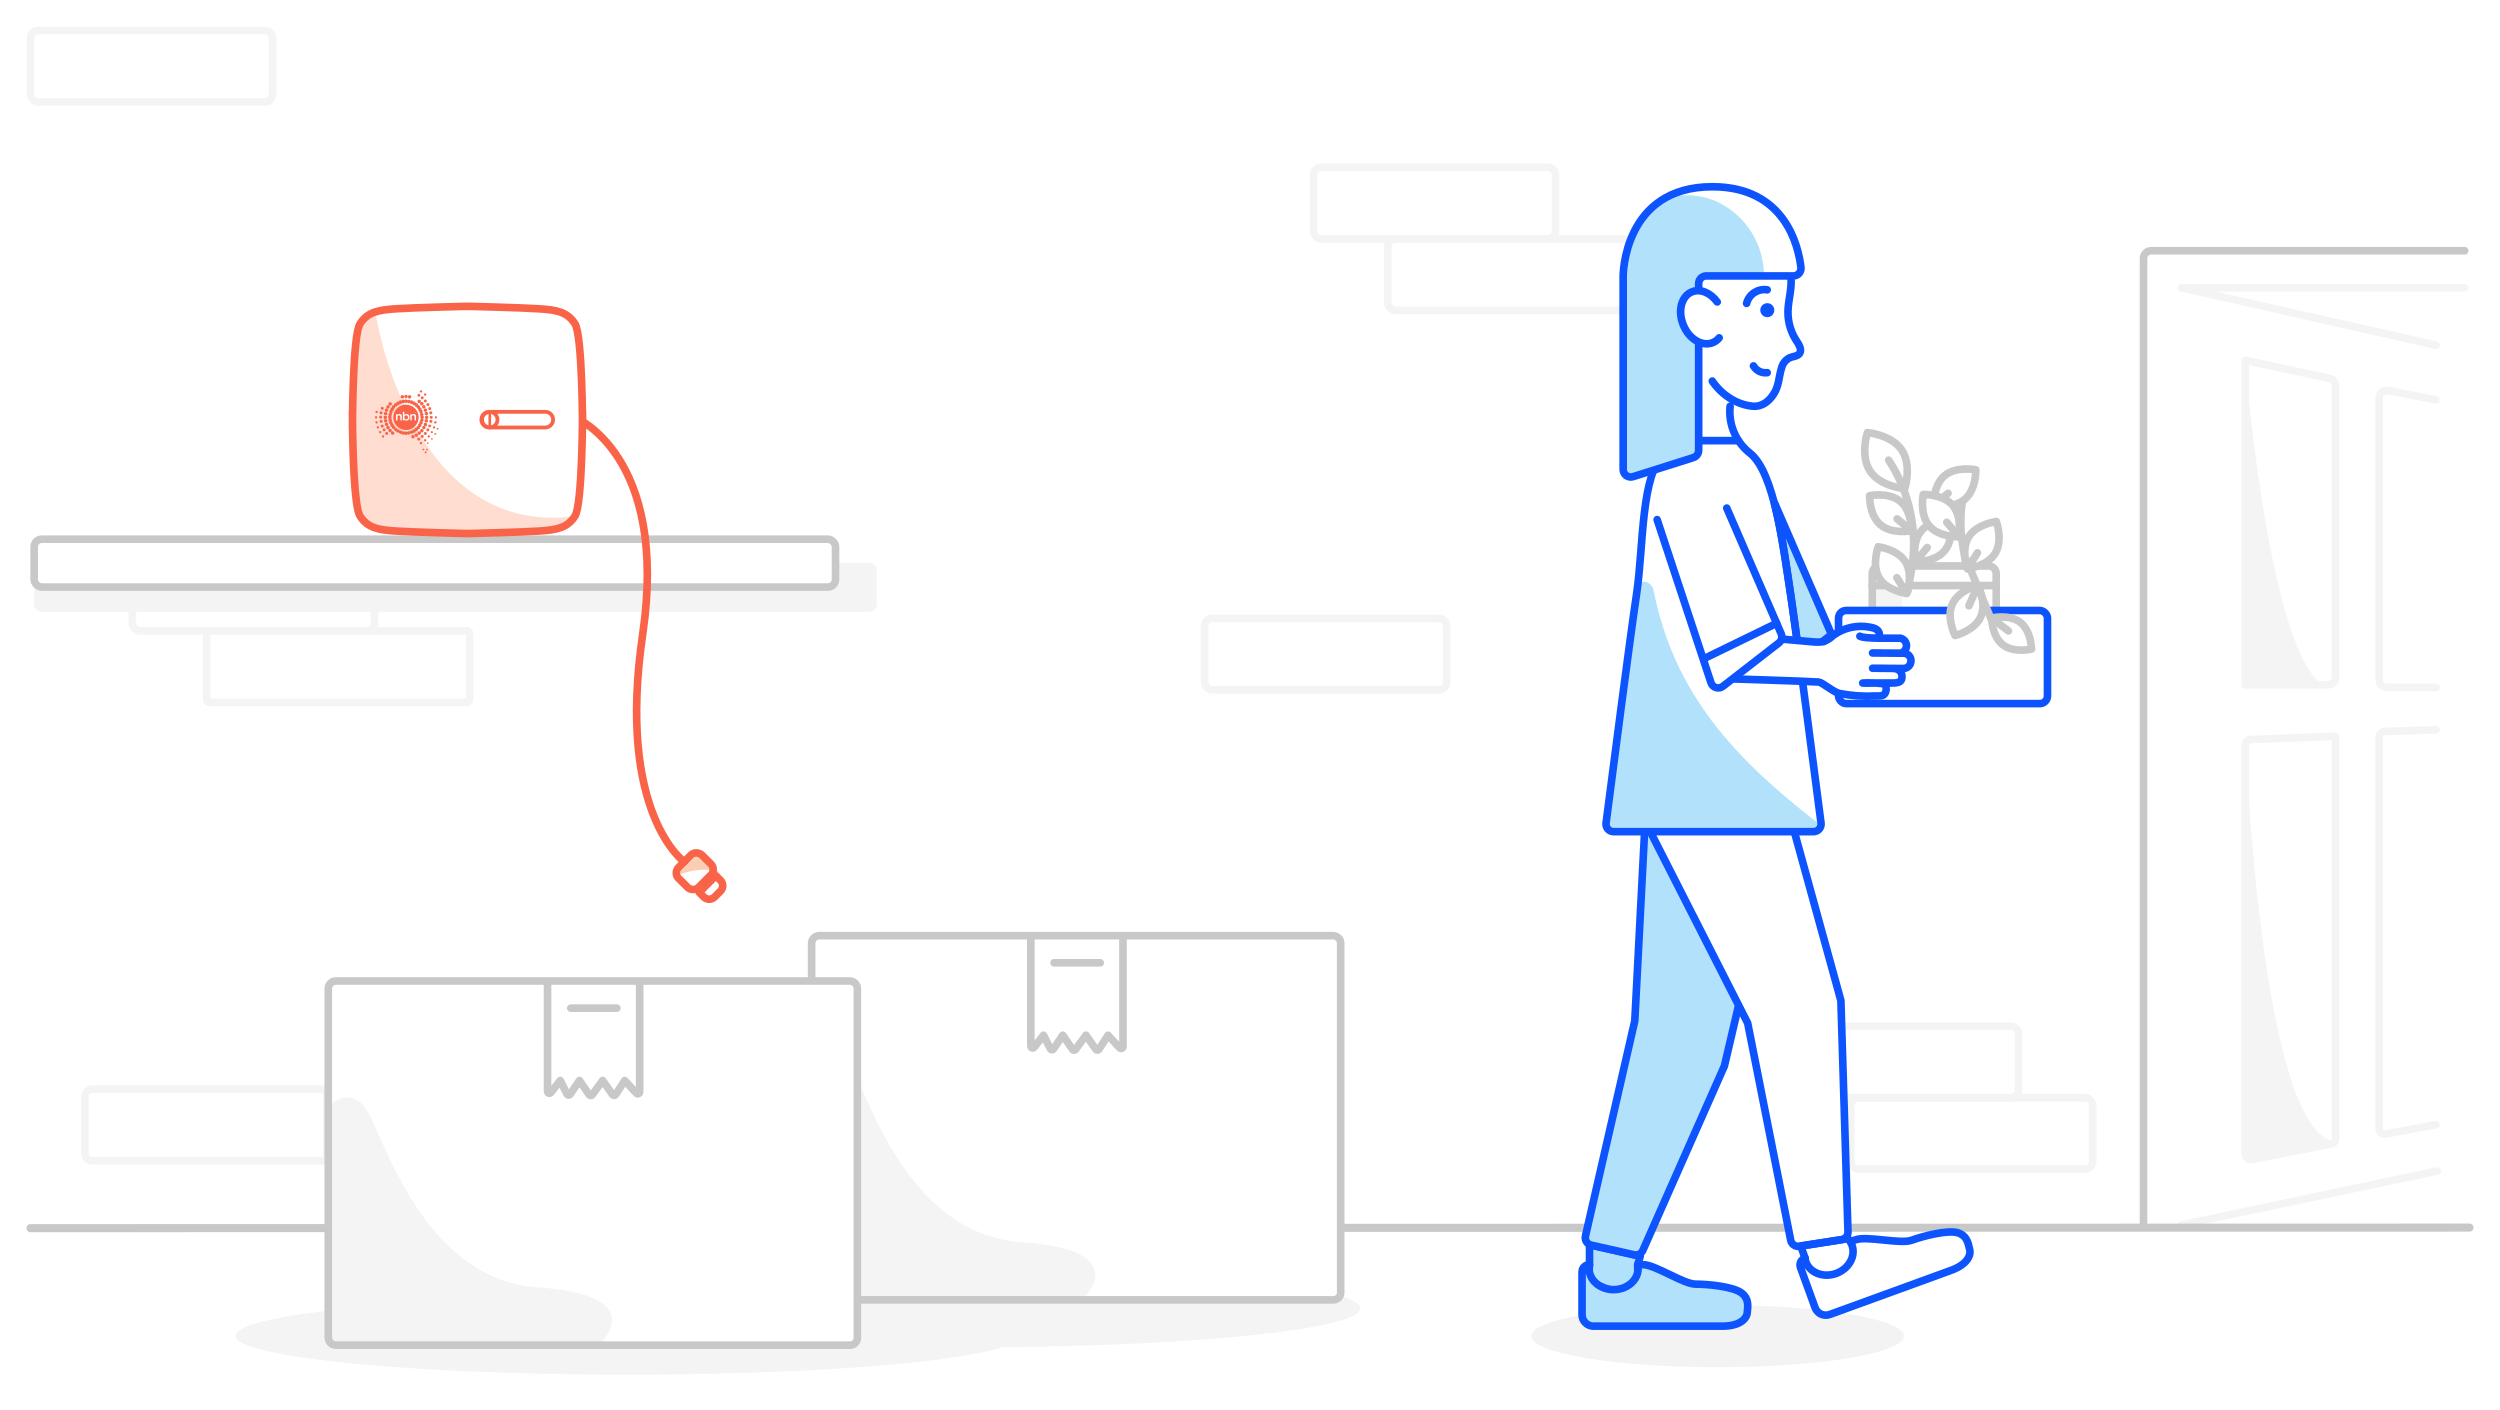 <?xml version="1.0" encoding="UTF-8"?>
<svg xmlns="http://www.w3.org/2000/svg" viewBox="0 0 656 370">
  <defs>
    <style>
      .cls-1 {
        fill: #f96449;
      }

      .cls-2 {
        fill: #ffddd1;
      }

      .cls-3, .cls-4 {
        fill: #f4f4f4;
      }

      .cls-5, .cls-6, .cls-7 {
        fill: #fff;
      }

      .cls-8 {
        fill: #fbceb4;
      }

      .cls-9, .cls-10 {
        fill: #b2e2fb;
      }

      .cls-11 {
        fill: #0d54ff;
      }

      .cls-10, .cls-6, .cls-7, .cls-12, .cls-13, .cls-14, .cls-15, .cls-16, .cls-17 {
        stroke-linecap: round;
        stroke-linejoin: round;
      }

      .cls-10, .cls-6, .cls-7, .cls-12, .cls-13, .cls-14, .cls-16, .cls-18, .cls-19 {
        stroke-width: 2px;
      }

      .cls-10, .cls-6, .cls-13 {
        stroke: #0d54ff;
      }

      .cls-7, .cls-16, .cls-17 {
        stroke: #c8c8c8;
      }

      .cls-12, .cls-13, .cls-14, .cls-15, .cls-16, .cls-18, .cls-19, .cls-20, .cls-17 {
        fill: none;
      }

      .cls-12, .cls-19 {
        stroke: #f4f4f4;
      }

      .cls-14, .cls-15, .cls-18, .cls-20 {
        stroke: #f96449;
      }

      .cls-15 {
        stroke-width: 2px;
      }

      .cls-18, .cls-19, .cls-20 {
        stroke-miterlimit: 10;
      }

      .cls-21 {
        fill: #f3f3f3;
      }

      .cls-21, .cls-4 {
        fill-rule: evenodd;
      }

      .cls-17 {
        stroke-width: 2.12px;
      }
    </style>
  </defs>
  <g id="Surface">
    <rect class="cls-5" y="0" width="656" height="370"/>
  </g>
  <g id="Background">
    <path id="Fill-5" class="cls-4" d="m356.94,343.32c0,5.64-46.07,10.21-102.89,10.21s-102.88-4.59-102.88-10.21,46.06-10.24,102.93-10.24,102.93,4.59,102.93,10.22"/>
    <path id="Fill-5-2" data-name="Fill-5" class="cls-4" d="m267.55,350.51c0,5.64-46.07,10.21-102.89,10.21s-102.88-4.59-102.88-10.21,46.06-10.24,102.93-10.24,102.93,4.59,102.93,10.22"/>
    <rect class="cls-19" x="34.73" y="146.77" width="63.51" height="18.76" rx="2" ry="2"/>
    <path class="cls-19" d="m55.01,165.53h67.43c.44,0,.79.33.79.73v17.3c0,.4-.36.73-.79.73H55.01c-.44,0-.79-.33-.79-.73v-17.3c0-.4.36-.73.79-.73Z"/>
    <g>
      <path class="cls-3" d="m228.05,160.53H10.96c-1.1,0-2-.9-2-2v-8.87c0-1.1.9-2,2-2h217.09c1.1,0,2,.9,2,2v8.87c0,1.1-.9,2-2,2Z"/>
      <rect class="cls-7" x="8.96" y="141.49" width="210.28" height="12.56" rx="2" ry="2"/>
    </g>
    <rect class="cls-19" x="344.66" y="43.92" width="63.51" height="18.76" rx="2" ry="2"/>
    <rect class="cls-19" x="8" y="8" width="63.51" height="18.76" rx="2" ry="2"/>
    <rect class="cls-19" x="316.1" y="162.27" width="63.51" height="18.76" rx="2" ry="2"/>
    <rect class="cls-19" x="364.15" y="62.68" width="63.51" height="18.76" rx="2" ry="2"/>
    <rect class="cls-19" x="466.14" y="269.29" width="63.51" height="18.76" rx="2" ry="2"/>
    <path class="cls-19" d="m24.25,285.81h60.78c.4,0,.73.33.73.73v17.3c0,.4-.33.73-.73.73H24.25c-1.1,0-2-.9-2-2v-14.76c0-1.1.9-2,2-2Z"/>
    <rect class="cls-19" x="485.63" y="288.05" width="63.51" height="18.76" rx="2" ry="2"/>
    <g>
      <path class="cls-16" d="m562.46,321.41V67.79c0-1.1.9-2,2-2h82.27"/>
      <line class="cls-12" x1="572.46" y1="321.41" x2="639.55" y2="307.27"/>
      <line class="cls-12" x1="646.73" y1="75.53" x2="572.46" y2="75.53"/>
      <line class="cls-12" x1="572.46" y1="75.52" x2="639.21" y2="90.58"/>
      <path class="cls-12" d="m639.21,180.38h-12.92c-1.1,0-2-.9-2-2v-73.95c0-1.26,1.15-2.21,2.39-1.96l12.53,2.46"/>
      <path class="cls-3" d="m612.86,299.53l-23.7,4.63v-110.48s4,104.12,23.7,105.85Z"/>
      <path class="cls-12" d="m639.21,295.11l-13.24,2.48c-.87.16-1.68-.51-1.68-1.4h0v-102.82c0-.76.61-1.39,1.37-1.42l13.55-.47"/>
      <path class="cls-3" d="m612.86,180.38c-16.58,2.42-23.7-85.14-23.7-85.14v85.14h23.7Z"/>
      <path class="cls-12" d="m612.86,101.25v76.46c0,1.1-.9,2-2,2h-21.71v-85.15l22.13,4.73c.92.2,1.58,1.01,1.58,1.96Z"/>
      <path class="cls-12" d="m612.86,194.11v104.68c0,.68-.48,1.26-1.15,1.39l-20.82,4.06c-.91.18-1.75-.52-1.75-1.44h0v-107.29c0-.79.62-1.44,1.41-1.47l22.3-.82v.87Z"/>
    </g>
    <path id="Fill-5-3" data-name="Fill-5" class="cls-21" d="m499.53,350.6c0,4.5-21.88,8.15-48.86,8.15s-48.86-3.66-48.86-8.15,21.88-8.17,48.88-8.17,48.88,3.67,48.88,8.16"/>
    <line class="cls-17" x1="8" y1="322.27" x2="648" y2="322.12"/>
    <g>
      <path class="cls-5" d="m491.23,148.51h32.57v24.7c0,2.85-2.31,5.16-5.16,5.16h-22.21c-2.85,0-5.15-2.31-5.15-5.15h0v-24.71h-.04Z"/>
      <path class="cls-3" d="m500.32,148.6s-4.78,24.21,3.42,29.71c-2.12.15-4.24.18-6.37.09-3.18-.03-5.74-2.61-5.73-5.79l-.41-24.1,9.09.09Z"/>
      <path class="cls-16" d="m493.25,148.51h28.55c1.1,0,2,.9,2,2v22.7c0,2.85-2.31,5.16-5.16,5.16h-22.21c-2.85,0-5.15-2.31-5.15-5.15h0v-19.85l-.02-2.85c0-1.11.89-2.02,2-2.02Z"/>
      <line class="cls-16" x1="523.8" y1="153.65" x2="491.23" y2="153.65"/>
      <rect class="cls-6" x="482.43" y="160.19" width="54.83" height="24.44" rx="2" ry="2"/>
      <path class="cls-16" d="m500.62,155.08l.95-5.49c1.73-10.03-.4-20.34-5.98-28.85h0"/>
      <path class="cls-16" d="m490.72,123.64c-2.69-4.07-.72-10.13-.72-10.13,0,0,6.34.54,9.03,4.6,2.69,4.05.77,10.12.77,10.12,0,0-6.37-.52-9.08-4.59Z"/>
      <path class="cls-7" d="m493.47,137.73c-3.06-2.55-2.88-7.66-2.88-7.66,0,0,5.06-1.03,8.09,1.53,3.03,2.56,2.88,7.66,2.88,7.66,0,0-5.06,1.03-8.09-1.53Z"/>
      <line class="cls-16" x1="501.56" y1="139.26" x2="497.81" y2="136.16"/>
      <path class="cls-7" d="m504.12,139.31c2.55-3.06,7.66-2.88,7.66-2.88,0,0,1.02,5.07-1.53,8.1-2.55,3.03-7.66,2.88-7.66,2.88,0,0-1.02-5.03,1.53-8.1Z"/>
      <line class="cls-16" x1="502.59" y1="147.43" x2="505.7" y2="143.67"/>
      <path class="cls-7" d="m493.13,151.7c-2.07-3.39-.29-8.23-.29-8.23,0,0,5.12.64,7.19,4.01,2.07,3.37.29,8.24.29,8.24,0,0-5.13-.64-7.19-4.02Z"/>
      <line class="cls-16" x1="500.32" y1="155.72" x2="497.74" y2="151.58"/>
      <path class="cls-16" d="m515.97,148.6l-.96-5.55c-.66-3.98-.66-8.04,0-12.02"/>
      <path class="cls-7" d="m515.54,131.04c3.06-2.58,2.91-7.77,2.91-7.77,0,0-5.12-1.03-8.18,1.53s-2.91,7.77-2.91,7.77c0,0,5.12,1.05,8.18-1.54Z"/>
      <line class="cls-16" x1="507.36" y1="132.6" x2="511.16" y2="129.45"/>
      <path class="cls-7" d="m512.43,132.66c-2.59-3.06-7.77-2.91-7.77-2.91,0,0-1.03,5.13,1.53,8.2,2.57,3.06,7.77,2.91,7.77,2.91,0,0,1.05-5.12-1.53-8.2Z"/>
      <line class="cls-16" x1="513.98" y1="140.85" x2="510.84" y2="137.05"/>
      <path class="cls-7" d="m523.55,145.17c2.09-3.42.29-8.33.29-8.33,0,0-5.19.66-7.28,4.07-2.09,3.41-.29,8.33-.29,8.33,0,0,5.19-.64,7.28-4.07Z"/>
      <line class="cls-16" x1="516.28" y1="149.24" x2="518.88" y2="145.06"/>
      <path class="cls-7" d="m530.12,163.3c2.9,2.24,2.95,7.02,2.95,7.02,0,0-4.6,1.13-7.51-1.12-2.92-2.24-2.95-7.02-2.95-7.02,0,0,4.6-1.11,7.51,1.11Z"/>
      <line class="cls-16" x1="522.6" y1="162.2" x2="527.01" y2="165.56"/>
      <path class="cls-7" d="m519.74,161.88c-1.67,3.64-6.73,4.89-6.73,4.89,0,0-2.36-4.66-.7-8.29s6.68-4.89,6.68-4.89c0,0,2.41,4.69.74,8.28Z"/>
      <line class="cls-16" x1="519.03" y1="153.6" x2="516.65" y2="158.95"/>
      <path class="cls-16" d="m516.02,146.97l7.01,16.81"/>
    </g>
    <g>
      <path class="cls-5" d="m214.97,245.52h134.83c1.1,0,2,.9,2,2v91.69c0,1.03-.84,1.87-1.87,1.87h-136.96v-93.56c0-1.1.9-2,2-2Z"/>
      <path class="cls-3" d="m212.19,279.28s6.05-7.2,10.76,0,14.8,44.59,45.09,46.65c30.29,2.06,15.98,15.03,15.98,15.03l-71.75-.76s-.08-1.11-.08-11.13v-49.8Z"/>
      <path class="cls-7" d="m270.49,246.13v28.39c0,.26.2.48.47.49.16,0,.31-.07.4-.2l2.46-3.17,1.78,3.55c.11.24.4.34.64.23.08-.04.15-.1.2-.17l2.43-3.61,2.56,3.73c.15.22.45.27.67.13.05-.03.09-.08.13-.13l2.73-3.74,2.59,3.71c.15.22.46.28.68.13.05-.04.1-.08.13-.13l2.39-3.69,3.08,3.34c.19.2.5.21.69.02.09-.09.15-.21.15-.34v-28.52"/>
      <line class="cls-16" x1="276.6" y1="252.64" x2="288.69" y2="252.64"/>
      <path class="cls-16" d="m214.97,245.52h134.83c1.1,0,2,.9,2,2v91.69c0,1.03-.84,1.87-1.87,1.87h-136.96v-93.56c0-1.1.9-2,2-2Z"/>
    </g>
    <g>
      <path class="cls-5" d="m88.14,257.41h136.83v93.69c0,1.03-.84,1.87-1.87,1.87H86.14v-93.56c0-1.1.9-2,2-2Z"/>
      <path class="cls-3" d="m85.37,291.17s6.05-7.2,10.76,0,14.8,44.59,45.09,46.65c30.29,2.06,15.98,15.03,15.98,15.03l-71.75-.76s-.08-1.11-.08-11.13v-49.8Z"/>
      <path class="cls-7" d="m143.67,258.02v28.39c0,.26.2.48.47.49.16,0,.31-.07.4-.2l2.46-3.17,1.78,3.55c.11.24.4.34.64.23.08-.04.15-.1.2-.17l2.43-3.61,2.56,3.73c.15.22.45.27.67.13.05-.03.09-.08.13-.13l2.73-3.74,2.59,3.71c.15.22.46.28.68.13.05-.04.1-.08.13-.13l2.39-3.69,3.08,3.34c.19.2.5.21.69.02.09-.09.15-.21.15-.34v-28.52"/>
      <line class="cls-16" x1="149.78" y1="264.53" x2="161.86" y2="264.53"/>
      <path class="cls-16" d="m88.14,257.41h134.83c1.1,0,2,.9,2,2v91.69c0,1.03-.84,1.87-1.87,1.87H88.14c-1.1,0-2-.9-2-2v-91.56c0-1.1.9-2,2-2Z"/>
    </g>
  </g>
  <g id="Foreground">
    <g>
      <path class="cls-14" d="m150.84,109.52s24.71,9.77,17.8,56.93,10.94,59.72,10.94,59.72"/>
      <rect class="cls-5" x="178.7" y="225.65" width="8.65" height="7.41" transform="translate(-108.68 197.57) rotate(-45.19)"/>
      <path class="cls-15" d="m183.48,234.16l4.36-4.38,1.21,1.21c.78.78.79,2.04,0,2.83l-1.54,1.55c-.78.78-2.04.79-2.83,0l-1.21-1.21Z"/>
      <path class="cls-8" d="m177.35,229.82s6.34-2.86,11.36-.91l-5.26-5.22-6.1,6.13Z"/>
      <path class="cls-5" d="m92.47,107.88s0,9.2.46,17c.29,5,.77,9.37,1.55,10.56,2,3.07,4.65,3.6,9.41,3.91s18.07.64,18.07.64h1.41s13.32-.32,18.08-.64,7.4-.84,9.41-3.91,2-27.59,2-27.59v4.67s0-24.52-2-27.58-4.65-3.6-9.41-3.91-18.08-.64-18.08-.64h-1.41s-13.32.32-18.07.64-7.4.84-9.41,3.91-2,27.58-2,27.58"/>
      <path class="cls-2" d="m92.27,112.52s0-24.52,2-27.59c.95-1.55,2.45-2.68,4.2-3.16,0,0,8.66,59.23,52.18,53.71,3.63-.46-4.65,3.59-9.41,3.91s-18.07.63-18.07.63h-1.4s-13.32-.31-18.07-.63-7.43-.87-9.43-3.93c-.78-1.19-1.25-5.6-1.55-10.56-.46-7.83-.46-17-.46-17"/>
      <path class="cls-20" d="m128.52,112.17c-1.13.08-2.12-.78-2.2-1.91-.08-1.13.78-2.12,1.91-2.2.1,0,.19,0,.29,0h14.41c1.13-.08,2.12.78,2.2,1.91.08,1.13-.78,2.12-1.91,2.2-.1,0-.19,0-.29,0h-14.41Z"/>
      <circle class="cls-20" cx="128.51" cy="110.12" r="2.03"/>
      <path class="cls-1" d="m110.99,109.87c.22-.12.3-.39.18-.61-.04-.08-.1-.14-.18-.18.13-.1.19-.26.16-.42-.27-.12-.38-.44-.26-.7.01-.03.03-.06.05-.09-.06-.15-.19-.26-.35-.29.08-.14.08-.31,0-.45-.08-.14-.23-.23-.39-.22.06-.15.02-.32-.08-.45-.1-.12-.26-.18-.42-.15.03-.16-.02-.33-.15-.43-.13-.11-.3-.13-.45-.07,0-.16-.08-.32-.22-.4-.14-.08-.31-.08-.45,0-.02-.16-.14-.3-.29-.35-.15-.06-.33-.03-.45.08-.05-.15-.18-.26-.34-.29-.21.21-.56.2-.76-.01-.02-.02-.04-.04-.06-.07-.16,0-.31.09-.39.23-.1-.12-.26-.18-.42-.16-.16.03-.29.15-.35.3-.12-.11-.29-.15-.44-.09-.15.06-.26.19-.29.35-.14-.07-.32-.07-.46,0-.14.08-.22.24-.22.4-.15-.06-.32-.04-.44.07-.13.1-.18.27-.15.43-.23-.06-.46.08-.52.31-.02.09-.02.19.02.28-.16,0-.31.08-.4.22-.08.14-.08.32,0,.46-.16.02-.3.13-.35.28.17.23.12.56-.11.73-.03.03-.07.05-.11.06-.03.16.03.33.16.43-.14.08-.23.23-.23.39,0,.16.09.31.23.39-.12.1-.19.26-.16.42.03.16.15.29.3.35-.1.12-.14.29-.08.44.05.16.19.27.35.29-.13.21-.06.49.16.62.07.04.15.06.23.06-.06.15-.04.32.07.44.29-.04.54.17.58.45,0,.04,0,.09,0,.13.12.1.29.13.44.08,0,.16.08.31.22.39.27-.13.59,0,.72.26.01.03.02.06.03.09.15.06.32.02.44-.09.06.15.19.27.35.3.16.03.32-.04.42-.16.08.14.23.23.39.23.16,0,.31-.09.39-.23.1.12.26.19.42.16.13-.27.45-.38.72-.26.03.01.06.03.08.05.15-.06.26-.19.28-.35.2.13.48.08.61-.13.05-.08.08-.17.07-.26.15.05.32.03.45-.07.12-.11.17-.27.14-.43.24.05.47-.1.52-.34.02-.09.01-.18-.02-.26.17.01.32-.07.4-.22.08-.14.08-.31,0-.45.16-.03.3-.14.36-.29.05-.16.02-.33-.09-.45.23-.08.36-.32.28-.56-.03-.08-.08-.15-.14-.2m-.77.26c-.03.13,0,.26.1.36-.13.04-.23.14-.27.27-.05.12-.05.25,0,.37-.13.03-.24.11-.31.22-.06.12-.06.26,0,.38-.13,0-.25.05-.34.15-.09.1-.12.24-.1.37-.13-.03-.26,0-.36.09-.1.09-.16.21-.16.35-.12-.05-.26-.05-.38,0-.11.06-.19.18-.21.31-.12-.05-.26-.05-.38,0-.12.04-.22.14-.27.26-.2-.15-.49-.12-.65.08,0,.01-.02.02-.02.04-.08-.1-.21-.16-.34-.16-.13,0-.26.06-.34.16-.14-.22-.42-.28-.63-.14-.01,0-.02.02-.04.02-.09-.23-.35-.35-.58-.26-.02,0-.04.02-.06.03-.03-.13-.11-.24-.22-.31-.12-.06-.26-.06-.38,0,0-.14-.06-.26-.16-.35-.1-.09-.23-.12-.36-.09.05-.24-.1-.47-.34-.52-.03,0-.07,0-.1,0,.05-.12.05-.26,0-.38-.07-.11-.18-.19-.31-.21.05-.12.05-.25,0-.37-.05-.13-.14-.22-.27-.27.08-.1.12-.23.1-.36-.02-.13-.1-.25-.22-.31.1-.08.16-.21.16-.34,0-.13-.06-.26-.16-.34.12-.06.2-.18.22-.31.02-.13-.02-.26-.1-.36.12-.05.22-.15.27-.27.05-.12.05-.26,0-.38.13-.02.24-.1.31-.21.05-.12.05-.26,0-.38.13,0,.26-.06.34-.16-.05-.2.07-.41.28-.46.06-.01.12-.01.18,0,.1-.08.16-.21.16-.34.12.05.26.05.38,0,.11-.07.19-.19.22-.32.12.06.25.06.37,0,.13-.05.22-.14.27-.27.1.08.23.12.36.1.13-.02.25-.1.31-.22.08.1.21.16.34.16.13,0,.26-.06.34-.16.07.12.18.2.31.22.13.02.26-.01.36-.1.05.12.15.22.27.27.12.05.26.05.38,0,.04.24.27.4.51.36.03,0,.06-.01.08-.02,0,.14.06.26.16.35.1.09.23.12.36.09-.04.24.12.48.36.52.03,0,.05,0,.08,0-.05.12-.05.25,0,.37.07.11.18.19.31.22-.05.12-.05.25,0,.37.04.13.14.23.27.27-.09.1-.13.23-.1.36.02.13.1.25.22.31-.1.08-.17.21-.17.34.17.12.22.35.1.53-.04.06-.09.1-.15.13"/>
      <path class="cls-1" d="m103.49,113.63c0,.25-.21.46-.46.46-.25,0-.46-.21-.46-.46s.21-.46.46-.46c0,0,0,0,0,0,.25,0,.45.21.45.46"/>
      <path class="cls-1" d="m102.83,112.96c0,.25-.21.46-.46.46-.25,0-.46-.21-.46-.46h0c0-.26.21-.46.46-.46.25,0,.46.21.46.46"/>
      <path class="cls-1" d="m102.27,112.19c0,.25-.21.46-.46.46s-.46-.21-.46-.46.21-.46.46-.46.46.21.46.46h0"/>
      <path class="cls-1" d="m101.88,111.33c0,.25-.2.45-.45.46-.25,0-.45-.21-.46-.46,0-.25.21-.45.46-.45.25,0,.45.2.45.45"/>
      <path class="cls-1" d="m101.64,110.42c0,.25-.21.45-.46.46-.25,0-.46-.21-.46-.46,0-.25.21-.46.46-.46.25,0,.45.21.46.46"/>
      <path class="cls-1" d="m101.56,109.52c0,.25-.21.46-.46.46s-.46-.21-.46-.46.21-.46.46-.46.46.21.46.46h0"/>
      <path class="cls-1" d="m101.64,108.52c0,.25-.21.45-.46.46-.25,0-.45-.21-.45-.46,0-.25.2-.45.45-.45.25,0,.45.2.46.45"/>
      <path class="cls-1" d="m101.88,107.62c0,.25-.2.45-.45.46-.25,0-.46-.21-.46-.46,0-.25.21-.46.46-.46.25,0,.45.21.45.46"/>
      <path class="cls-1" d="m102.27,106.76c0,.25-.21.46-.46.46-.25,0-.46-.21-.46-.46,0-.25.21-.46.46-.46.25,0,.46.21.46.46"/>
      <path class="cls-1" d="m102.83,105.99c0,.25-.21.46-.46.46-.25,0-.46-.21-.46-.46,0-.25.21-.46.46-.46.25,0,.46.21.46.46h0"/>
      <path class="cls-1" d="m106.98,104.05c0,.25-.2.45-.45.46-.25,0-.46-.21-.46-.46,0-.25.21-.46.46-.46.25,0,.45.21.45.46"/>
      <path class="cls-1" d="m107.92,104.13c0,.25-.2.45-.45.46-.25,0-.46-.2-.47-.45s.2-.46.45-.47c.25,0,.46.2.47.45,0,0,0,0,0,0"/>
      <path class="cls-1" d="m110.47,105.32c0,.25-.21.46-.46.46-.25,0-.46-.21-.46-.46s.21-.46.46-.46c0,0,0,0,0,0,.25,0,.45.21.45.46"/>
      <path class="cls-1" d="m111.14,105.99c-.04.25-.27.42-.52.39-.2-.03-.36-.19-.39-.39-.04-.25.14-.49.39-.52s.49.14.52.39c0,.04,0,.09,0,.14"/>
      <path class="cls-1" d="m111.68,106.76c0,.25-.21.46-.46.46-.25,0-.46-.21-.46-.46,0-.25.21-.46.46-.46.25,0,.46.21.46.46"/>
      <path class="cls-1" d="m112.08,107.62c0,.25-.2.45-.45.46-.25,0-.46-.2-.47-.45s.2-.46.45-.47c.25,0,.46.2.47.45,0,0,0,0,0,0"/>
      <path class="cls-1" d="m112.33,108.52c0,.25-.21.46-.46.46-.25,0-.46-.21-.46-.46,0-.25.21-.46.46-.46.25,0,.46.21.46.46"/>
      <path class="cls-1" d="m112.41,109.52c0,.25-.21.46-.46.46s-.46-.21-.46-.46.21-.46.46-.46.46.21.46.46h0"/>
      <path class="cls-1" d="m112.33,110.42c0,.25-.21.46-.46.46s-.46-.21-.46-.46.21-.46.46-.46c.25,0,.45.21.46.46"/>
      <path class="cls-1" d="m112.08,111.33c.04.25-.14.49-.39.52s-.49-.14-.52-.39c0-.04,0-.09,0-.14.04-.25.27-.42.52-.39.2.03.36.19.39.39"/>
      <path class="cls-1" d="m111.68,112.19c0,.25-.21.46-.46.46-.25,0-.46-.21-.46-.46s.21-.46.46-.46c0,0,0,0,0,0,.25,0,.45.2.45.45,0,0,0,0,0,.01"/>
      <path class="cls-1" d="m111.14,112.96c.04.25-.14.49-.39.52s-.49-.14-.52-.39c0-.04,0-.09,0-.14.04-.25.27-.42.52-.39.2.03.36.19.39.39"/>
      <path class="cls-1" d="m110.47,113.63c0,.25-.21.46-.46.46-.25,0-.46-.21-.46-.46s.21-.46.46-.46c0,0,0,0,0,0,.25,0,.45.21.45.46"/>
      <path class="cls-1" d="m109.7,114.17c0,.25-.2.46-.45.47-.25,0-.46-.2-.47-.45s.2-.46.45-.47c0,0,0,0,0,0,.25,0,.45.2.46.45"/>
      <path class="cls-1" d="m108.84,114.57c0,.25-.2.46-.45.47-.25,0-.46-.2-.47-.45s.2-.46.45-.47c0,0,0,0,0,0,.25,0,.45.19.46.44,0,0,0,0,0,.01"/>
      <path class="cls-1" d="m106.04,104.13c0,.25-.21.46-.46.46s-.46-.21-.46-.46.21-.46.46-.46c.25,0,.45.21.46.46"/>
      <path class="cls-1" d="m101.84,113.74c0,.21-.16.38-.37.39,0,0-.01,0-.02,0-.22,0-.39-.16-.4-.38,0,0,0,0,0-.01,0-.22.18-.4.4-.4.22,0,.39.17.39.39,0,0,0,0,0,.01"/>
      <path class="cls-1" d="m110.27,115.22c0,.22-.17.39-.39.39,0,0,0,0-.01,0-.21,0-.38-.16-.39-.37,0,0,0-.01,0-.02,0-.22.16-.39.38-.4,0,0,0,0,.01,0,.22,0,.4.18.4.4"/>
      <path class="cls-1" d="m111.18,114.52c0,.22-.17.39-.39.39s-.39-.17-.39-.39.17-.39.39-.39h0c.22,0,.39.17.39.39"/>
      <path class="cls-1" d="m112,113.74c0,.21-.16.38-.37.39,0,0-.01,0-.02,0-.22,0-.39-.16-.4-.38,0,0,0,0,0-.01,0-.22.18-.4.4-.4.22,0,.39.17.39.39,0,0,0,0,0,.01"/>
      <path class="cls-1" d="m112.66,112.79c0,.22-.17.39-.39.39s-.39-.17-.39-.39.17-.39.39-.39h0c.21,0,.38.16.39.37,0,0,0,.01,0,.02"/>
      <path class="cls-1" d="m113.15,111.74c0,.22-.16.39-.38.4,0,0,0,0-.01,0-.22,0-.4-.18-.4-.4.03-.22.24-.37.46-.33.17.03.3.16.33.33"/>
      <path class="cls-1" d="m113.45,110.63c-.03.22-.24.37-.46.33-.17-.03-.3-.16-.33-.33-.03-.22.11-.42.33-.46.22-.03.42.11.46.33,0,.04,0,.08,0,.13"/>
      <path class="cls-1" d="m113.55,109.52c0,.22-.18.39-.4.38s-.39-.18-.38-.4c0-.21.18-.38.39-.38.22,0,.39.17.39.39,0,0,0,0,0,.01"/>
      <path class="cls-1" d="m113.45,108.32c0,.22-.17.4-.39.41s-.4-.17-.41-.39c0-.22.17-.4.39-.41,0,0,.01,0,.02,0,.21,0,.38.18.39.39"/>
      <path class="cls-1" d="m113.15,107.21c0,.21-.16.38-.37.39,0,0-.01,0-.02,0-.22,0-.39-.16-.4-.38,0,0,0,0,0-.01,0-.22.18-.4.4-.4.22,0,.39.17.39.39,0,0,0,0,0,.01"/>
      <path class="cls-1" d="m112.67,106.16c0,.22-.17.39-.39.39,0,0,0,0-.01,0-.22,0-.39-.18-.39-.39,0-.21.17-.39.39-.39.22,0,.39.16.4.38,0,0,0,0,0,.01"/>
      <path class="cls-1" d="m112,105.21c0,.22-.16.39-.38.4,0,0,0,0-.01,0-.22,0-.4-.18-.4-.4,0-.22.17-.39.39-.39,0,0,0,0,.01,0,.21,0,.38.16.39.37,0,0,0,.01,0,.02"/>
      <path class="cls-1" d="m111.18,104.4c0,.22-.18.39-.4.38s-.39-.18-.38-.4c0-.21.18-.38.39-.38.22,0,.39.17.39.39,0,0,0,0,0,.01"/>
      <path class="cls-1" d="m110.27,103.73c0,.22-.18.4-.4.4-.22-.03-.37-.24-.33-.46.03-.17.16-.3.33-.33.22,0,.39.17.4.39"/>
      <path class="cls-1" d="m101.18,112.79c0,.22-.17.39-.39.39,0,0,0,0-.01,0-.22,0-.39-.18-.39-.39,0-.21.17-.39.39-.39.22,0,.39.16.4.38,0,0,0,0,0,.01"/>
      <path class="cls-1" d="m100.69,111.74c.03.22-.11.42-.33.46-.22.03-.42-.11-.46-.33,0-.04,0-.08,0-.13.03-.22.24-.37.46-.33.17.03.3.16.33.33"/>
      <path class="cls-1" d="m100.39,110.63c-.03.22-.24.37-.46.33-.17-.03-.3-.16-.33-.33-.03-.22.11-.42.33-.46.22-.03.42.11.46.33,0,.04,0,.08,0,.13"/>
      <path class="cls-1" d="m100.27,109.52c-.03.22-.24.37-.46.33-.17-.03-.3-.16-.33-.33-.03-.22.11-.42.33-.46.22-.03.42.11.46.33,0,.04,0,.08,0,.13"/>
      <path class="cls-1" d="m100.39,108.32c0,.22-.17.4-.39.41s-.4-.17-.41-.39c0-.22.17-.4.39-.41,0,0,.01,0,.02,0,.21,0,.38.18.39.39"/>
      <path class="cls-1" d="m100.69,107.21c-.03.22-.24.37-.46.33-.17-.03-.3-.16-.33-.33-.03-.22.11-.42.33-.46.22-.03.42.11.46.33,0,.04,0,.08,0,.13"/>
      <path class="cls-1" d="m112.27,117.95c.03.12-.05.25-.18.27-.12.03-.25-.05-.27-.18,0-.03,0-.06,0-.1,0-.12.1-.22.22-.22h0c.12,0,.22.09.23.21,0,0,0,0,0,.01"/>
      <path class="cls-1" d="m111.34,117.95c0,.13-.1.23-.23.23-.12.03-.25-.05-.27-.18-.03-.12.05-.25.18-.27.03,0,.06,0,.1,0,.12,0,.22.1.23.22"/>
      <path class="cls-1" d="m111.9,118.71c.03.12-.05.25-.18.27-.12.03-.25-.05-.27-.18,0-.03,0-.06,0-.1-.03-.12.05-.25.18-.27.12-.03.25.05.27.18,0,.03,0,.06,0,.1"/>
      <path class="cls-1" d="m112.45,116.28c0,.11-.07.22-.18.24-.13,0-.23-.1-.23-.23,0-.12.11-.22.23-.23.13,0,.23.1.23.23"/>
      <path class="cls-1" d="m113.57,115.17c0,.12-.11.22-.23.23-.13,0-.23-.1-.23-.23s.1-.23.23-.23.23.1.23.23"/>
      <path class="cls-1" d="m114.47,113.88c0,.12-.1.22-.22.22,0,0,0,0-.01,0-.12.03-.25-.05-.27-.18-.03-.12.05-.25.18-.27.03,0,.06,0,.1,0,.13,0,.23.1.23.23"/>
      <path class="cls-1" d="m115.08,112.52c0,.12-.11.22-.23.22-.12.03-.25-.05-.27-.18-.03-.12.05-.25.18-.27.03,0,.06,0,.1,0,.13,0,.23.1.23.23"/>
      <path class="cls-1" d="m100.83,114.52c0,.17-.14.31-.31.31-.17,0-.31-.14-.31-.31s.14-.31.31-.31h0c.17,0,.31.14.31.31"/>
      <path class="cls-1" d="m100.05,113.39c0,.17-.14.31-.31.31-.17,0-.31-.14-.31-.31h0c0-.17.14-.31.31-.31.17,0,.31.14.31.31"/>
      <path class="cls-1" d="m99.47,112.16c0,.17-.15.31-.32.3-.17,0-.31-.15-.3-.32,0-.17.14-.3.31-.3.17,0,.31.14.31.31,0,0,0,0,0,.01"/>
      <path class="cls-1" d="m99.12,110.84c0,.17-.15.31-.32.3-.17,0-.31-.15-.3-.32,0-.17.14-.3.31-.3.17,0,.31.14.31.31,0,0,0,0,0,.01"/>
      <path class="cls-1" d="m99,109.52c0,.17-.15.31-.32.3-.17,0-.31-.15-.3-.32,0-.17.14-.3.31-.3.17,0,.31.15.31.32"/>
      <path class="cls-1" d="m99.12,108.12c0,.17-.15.31-.32.3-.17,0-.31-.15-.3-.32,0-.17.14-.3.31-.3.17,0,.31.14.31.31,0,0,0,0,0,.01"/>
      <path class="cls-1" d="m111.88,103.52c0,.18-.13.32-.31.33-.18,0-.32-.13-.33-.31s.13-.32.31-.33c0,0,0,0,0,0,.17,0,.31.13.32.3,0,0,0,0,0,.01"/>
      <path class="cls-1" d="m114.67,109.52c0,.17-.14.31-.31.31-.17-.03-.29-.2-.26-.37.02-.13.13-.24.26-.26.17,0,.31.14.31.31,0,0,0,0,0,.01"/>
      <path class="cls-1" d="m114.56,110.84c0,.18-.14.32-.32.32s-.32-.14-.32-.32c0-.18.14-.32.32-.32,0,0,.02,0,.03,0,.18,0,.32.14.32.32h0"/>
      <path class="cls-1" d="m114.2,112.16c0,.17-.15.31-.32.3-.17,0-.31-.15-.3-.32,0-.17.14-.3.31-.3.17,0,.31.14.31.31,0,0,0,0,0,.01"/>
      <path class="cls-1" d="m113.63,113.39c-.03.17-.2.29-.37.26-.13-.02-.24-.13-.26-.26.03-.17.2-.29.37-.26.13.02.24.13.26.26"/>
      <path class="cls-1" d="m112.84,114.52c0,.17-.14.31-.31.31-.17,0-.31-.14-.31-.31s.14-.31.31-.31h0c.17,0,.31.14.31.31"/>
      <path class="cls-1" d="m111.88,115.52c0,.18-.13.32-.31.33-.18,0-.32-.13-.33-.31s.13-.32.31-.33c0,0,0,0,0,0,.17,0,.31.13.32.3,0,0,0,0,0,.01"/>
      <path class="cls-1" d="m110.76,116.26c0,.18-.13.32-.31.33s-.32-.13-.33-.31c0-.18.13-.32.31-.33,0,0,.01,0,.02,0,.17,0,.31.14.31.31"/>
      <path class="cls-1" d="m110.76,102.7c0,.17-.14.31-.31.31-.17,0-.31-.14-.31-.31s.14-.31.31-.31h0c.17,0,.31.14.31.31"/>
      <path class="cls-1" d="m109.86,109.52c0,1.84-1.5,3.33-3.34,3.32-1.84,0-3.33-1.5-3.32-3.34,0-1.84,1.49-3.32,3.33-3.32,1.84,0,3.33,1.49,3.33,3.33,0,0,0,0,0,.01"/>
      <path class="cls-5" d="m103.92,108.84c0-.1.09-.19.19-.19s.19.09.19.19v.08c.11-.19.31-.3.53-.3.32-.01.59.24.6.56,0,.03,0,.06,0,.09v.9c0,.1-.07.18-.17.19,0,0-.01,0-.02,0-.1,0-.19-.07-.2-.18,0,0,0,0,0-.01v-.78c0-.27-.13-.41-.36-.41-.2,0-.38.15-.38.36,0,.02,0,.04,0,.05v.78c0,.1-.09.19-.19.19h0c-.1,0-.19-.07-.2-.18,0,0,0,0,0-.01v-1.33h0Z"/>
      <path class="cls-5" d="m105.71,108.19c0-.1.09-.19.19-.19s.19.09.19.19v.75c.13-.2.35-.32.58-.32.45.01.8.39.78.84,0,.01,0,.03,0,.04h0c.04.45-.29.84-.74.88-.01,0-.03,0-.04,0-.23,0-.45-.11-.58-.3v.08c0,.1-.09.19-.19.19s-.19-.09-.19-.19v-1.97Zm1.35,1.33h0c.02-.28-.18-.52-.46-.54-.01,0-.02,0-.03,0-.28.01-.5.25-.49.53,0,0,0,0,0,.01h0c-.02.28.2.52.48.54,0,0,0,0,.01,0,.28,0,.5-.23.49-.51,0-.01,0-.02,0-.03"/>
      <path class="cls-5" d="m107.66,108.84c0-.1.07-.19.18-.2,0,0,0,0,.01,0,.11,0,.2.09.2.2v.08c.11-.19.31-.3.52-.3.32-.01.59.24.6.56,0,.03,0,.06,0,.09v.9c0,.1-.07.18-.17.19,0,0-.01,0-.02,0-.1,0-.19-.07-.2-.18,0,0,0,0,0-.01v-.78c0-.27-.13-.41-.36-.41-.2,0-.38.15-.38.36,0,.02,0,.04,0,.05v.78c0,.1-.09.19-.19.19s-.19-.09-.19-.19v-1.33Z"/>
      <path class="cls-5" d="m108.65,108.12h-.09.25-.09v.28h0l-.07-.28Z"/>
      <path class="cls-5" d="m108.91,108.09h0l.11.18.11-.18h0v.31h0v-.23l-.09.14h0l-.09-.14v.23h0v-.31h-.04Z"/>
      <path class="cls-18" d="m92.47,107.88s0,9.2.46,17c.29,5,.77,9.37,1.55,10.56,2,3.07,4.65,3.6,9.41,3.91s18.07.64,18.07.64h1.41s13.32-.32,18.08-.64,7.4-.84,9.41-3.91,2-27.59,2-27.59v4.67s0-24.52-2-27.58-4.65-3.6-9.41-3.91-18.08-.64-18.08-.64h-1.41s-13.32.32-18.07.64-7.4.84-9.41,3.91-2,27.58-2,27.58"/>
      <rect class="cls-1" x="128.17" y="108.18" width=".69" height="3.69"/>
    </g>
    <rect class="cls-15" x="177.98" y="224.9" width="8.65" height="7.41" rx="2" ry="2" transform="translate(-108.36 196.83) rotate(-45.19)"/>
    <polygon class="cls-10" points="429.73 331.85 430.4 329.62 417.09 326.62 417.09 331.85 416.8 336.22 426.6 340.3 429.78 336.38 429.73 331.85"/>
    <path class="cls-10" d="m456.38,263.09l-3.9,16.63-21.41,48.4c-.39.87-1.34,1.35-2.27,1.14l-11.26-2.54c-1.08-.24-1.76-1.32-1.51-2.4l12.94-56.45,2.68-51.75h5.35l19.38,46.97Z"/>
    <path class="cls-6" d="m470.25,216.12l12.8,46.43,1.86,60.7c.03,1.01-.69,1.88-1.69,2.04l-11.07,1.73c-1.06.17-2.06-.53-2.27-1.59l-11.29-56.98-26.62-52.33h38.28Z"/>
    <path class="cls-10" d="m457.07,339.34c-2.21-1.77-9-2.38-12.16-2.38s-10.57-5.11-13.75-5.11h-1.43c.07.33.11.66.11,1,0,3.07-2.88,5.55-6.43,5.55s-6.43-2.48-6.43-5.55c0-.34.04-.67.11-1h-.06c-1.05,0-1.9.85-1.9,1.9v11.23c0,1.66,1.34,3,3,3h33.83c5.28,0,6.51-2.55,6.51-3.52s.8-3.36-1.4-5.12Z"/>
    <path class="cls-6" d="m513.86,323.52c-2.68-.9-9.26.84-12.24,1.92s-11.76-1.21-14.76-.1l-1.34.49c.18.28.33.59.44.9,1.05,2.88-.81,6.2-4.14,7.42s-6.9-.14-7.95-3c-.11-.32-.19-.66-.23-1h-.06c-.99.36-1.5,1.44-1.14,2.43l3.84,10.56c.57,1.55,2.29,2.35,3.84,1.79l31.79-11.57c5-1.8,5.25-4.62,4.92-5.53s-.35-3.4-2.97-4.31Z"/>
    <polyline class="cls-13" points="473.67 330.15 472.51 326.95 484.96 325.01 485.56 325.83"/>
    <path class="cls-9" d="m476.95,215.92c-21.84-16.9-37.75-34-43.07-61.12-.39-2-4-4.12-4.45,1.09-.09,1.12-5.62,40.08-8.71,61.09-.18,1.2,1.12,1.55,2.39,1.27.36-.08,1.51.07,1.87,0h1.81c5.38.06,8-.07,13.41,0,.63,0,3.33.47,3.57,0,2.46.12,5.76-.28,8.13-.2,8.84.31,15.1,0,23.93.58,1.28.09,2.21-1.87,1.12-2.71Z"/>
    <path class="cls-10" d="m469.86,155.89c.53,3.45,1.39,9.77,2.38,17.09l8.36-6.48-14.92-34.42h-.06c1.94,7.61,3.14,16.78,4.24,23.81Z"/>
    <path class="cls-13" d="m442.15,106.62c.49,4.73-1.49,9.39-5.24,12.32-6.4,5.09-5.59,24.44-7.48,37-1.65,10.96-6.73,50.2-8,60.04-.15,1.2.78,2.25,1.98,2.25h52.45c1.21,0,2.14-1.06,1.98-2.25-1.27-9.86-6.36-49.19-8.01-60.11-1.89-12.51-4.22-31.86-10.62-36.95-3.75-2.93-5.72-7.59-5.23-12.32"/>
    <path class="cls-5" d="m449.31,99.99c.21.4,3.88,5.91,10.51,6.6,2.42.25,4.31-1.21,5.57-3.15,1.49-2.32,1.32-4.5,2.12-7,.32-1.16,1.14-2.12,2.23-2.62.82-.32,1.84-.32,2.39-1,.85-1-.15-2.52-.9-3.64-1.6-2.57-2.3-5.6-2-8.62.23-3.35,2.44-9.76-1.93-11.74"/>
    <path class="cls-13" d="m449.31,99.99c.21.4,3.88,5.91,10.51,6.6,2.42.25,4.31-1.21,5.57-3.15,1.49-2.32,1.32-4.5,2.12-7,.32-1.16,1.14-2.12,2.23-2.62.82-.32,1.84-.32,2.39-1,.85-1-.15-2.52-.9-3.64-1.6-2.57-2.3-5.6-2-8.62.23-3.35,2.44-9.76-1.93-11.74"/>
    <path class="cls-13" d="m463.71,76.05c-2.45-.39-4.79,1.16-5.4,3.56"/>
    <path class="cls-5" d="m463.71,97.79c-1.45.18-2.86-.52-3.6-1.78"/>
    <path class="cls-13" d="m463.71,97.79c-1.45.18-2.86-.52-3.6-1.78"/>
    <path class="cls-11" d="m465.58,81.38c0,1.02-.81,1.84-1.83,1.85-1.02,0-1.84-.81-1.85-1.83,0-1.02.81-1.84,1.83-1.85,0,0,.01,0,.02,0,1.01,0,1.83.82,1.83,1.83"/>
    <line class="cls-13" x1="456.15" y1="115.62" x2="439.96" y2="115.62"/>
    <path class="cls-6" d="m488.03,166.94c1.23.7,7.34.5,10.58.52,1.09.19,1.82,1.23,1.62,2.32-.15.83-.8,1.48-1.62,1.62l-7.25-.06,8.19.07c1.07.02,1.91.9,1.89,1.97,0,.01,0,.02,0,.03,0,1.07-.85,1.96-1.92,2h-.92l-7.23-.06c.71,0,2.9,0,5.33.05,1.19,0,2.39.65,2.38,2.1,0,1.2-.44,1.75-2.64,1.73h-3.54c-1.37,0-2.76-.08-4.12,0,.78.05,1.57.05,2.35,0,.81,0,1.61,0,2.41.12.39-.01.77.12,1.07.37.22.26.34.6.32.94.03.49-.1.98-.37,1.39-.52.7-1.57.58-2.35.57-3.19.18-6.39-.04-9.52-.65-1.72-.41-4.48-2.91-5.49-3-1.55-.17-26.11-.94-26.11-.94v-11.8l24.77,2.21c.89.09,1.79.06,2.67-.07.95-.41,1.83-.98,2.58-1.69,2.75-1.97,6.18-2.74,9.5-2.12.85.16,3.1.47,2.44,2.9"/>
    <path class="cls-5" d="m445.71,110.23h-19.8v-37.82s0-23.4,23.4-23.4,23.41,23.4,23.41,23.4h-27v37.82Z"/>
    <path class="cls-9" d="m437.29,51.75s7.49-1.93,14,1.55c7.14,3.69,11.61,11.07,11.57,19.11h-17.15v3.82s-4.72.47-4.72,4.75,1.81,7.79,5.06,8.83l-.34,29.81-19.8,6.27v-53.48s.66-15.63,11.38-20.66Z"/>
    <path class="cls-13" d="m444.32,120.08l-15.8,5c-1.29.41-2.6-.55-2.6-1.91v-50.77s0-23.4,23.4-23.4c18.94,0,22.56,15.33,23.25,21.18.14,1.19-.79,2.22-1.99,2.22h-22.85c-1.1,0-2,.9-2,2v43.77c0,.87-.57,1.64-1.41,1.91Z"/>
    <path class="cls-5" d="m450.6,79.23c-1.76-2.4-4.44-3.56-6.66-2.64-2.76,1.14-3.76,5-2.23,8.72s5,5.73,7.74,4.59c.65-.27,1.22-.7,1.66-1.25"/>
    <path class="cls-13" d="m450.6,79.23c-1.76-2.4-4.44-3.56-6.66-2.64-2.76,1.14-3.76,5-2.23,8.72s5,5.73,7.74,4.59c.65-.27,1.22-.7,1.66-1.25"/>
    <path class="cls-6" d="m434.83,136.35l14.13,42.79c.43,1.31,2.03,1.8,3.13.95l14.69-11.39c.72-.56.97-1.54.61-2.38l-14.29-33"/>
    <line class="cls-13" x1="447.49" y1="172.65" x2="466.18" y2="163.55"/>
  </g>
</svg>
